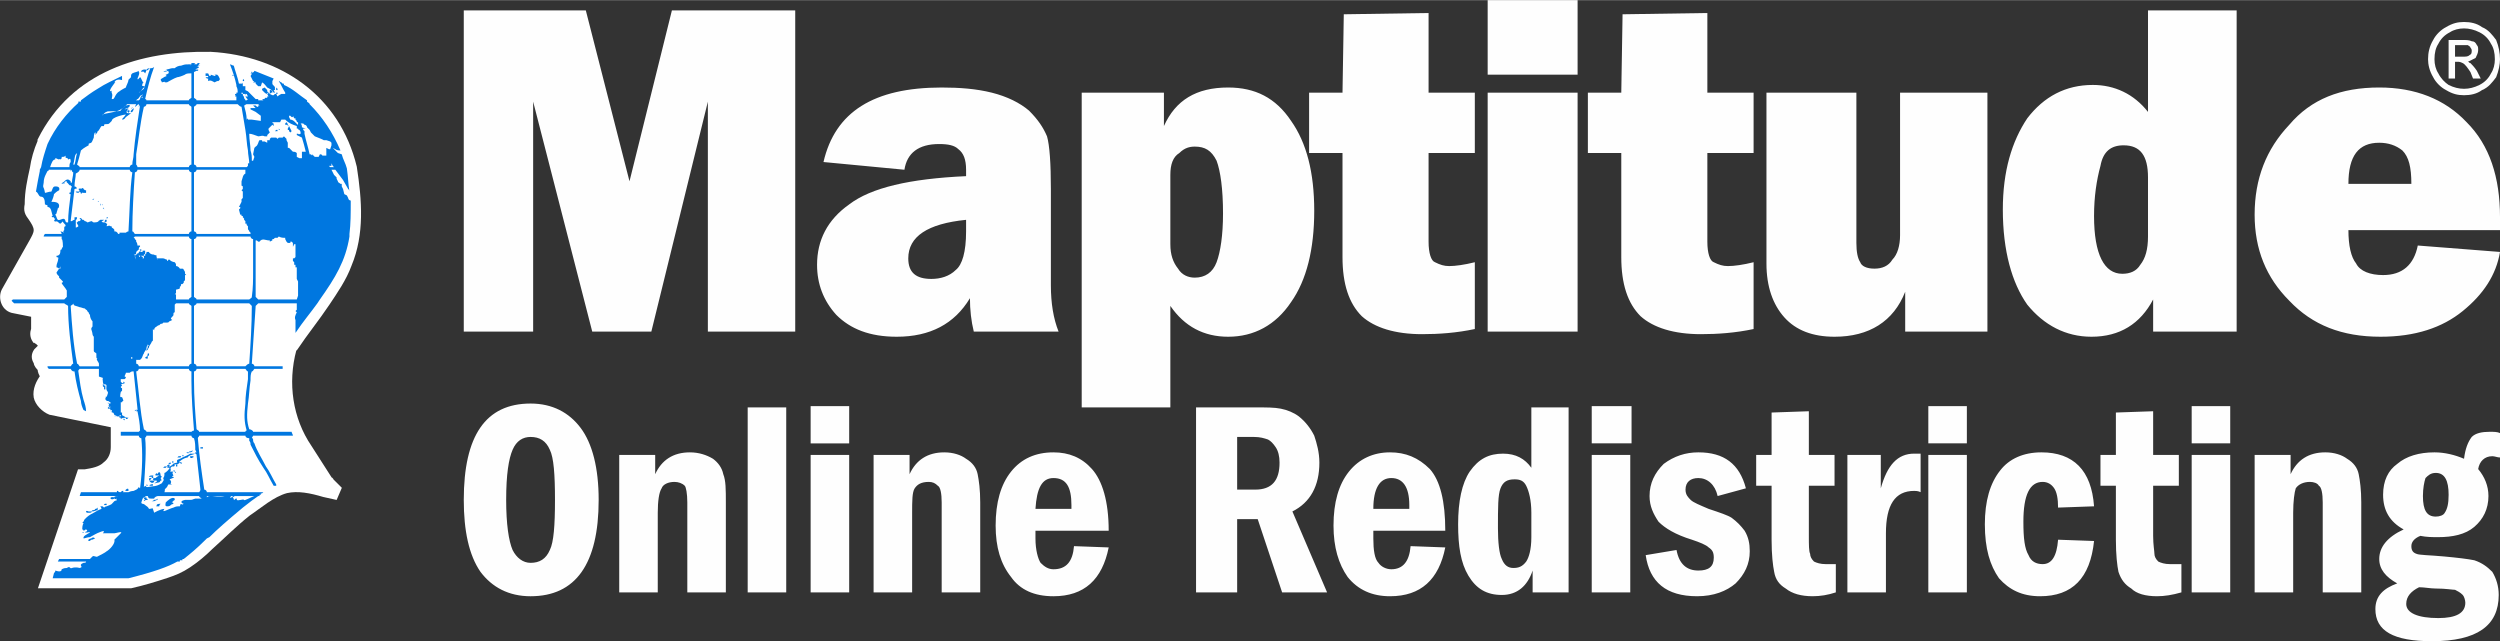 <?xml version="1.0" encoding="UTF-8"?>
<!DOCTYPE svg PUBLIC "-//W3C//DTD SVG 1.1//EN" "http://www.w3.org/Graphics/SVG/1.1/DTD/svg11.dtd">
<!-- Creator: CorelDRAW X7 -->
<svg xmlns="http://www.w3.org/2000/svg" xml:space="preserve" width="3.82in" height="0.98in" version="1.1" style="shape-rendering:geometricPrecision; text-rendering:geometricPrecision; image-rendering:optimizeQuality; fill-rule:evenodd; clip-rule:evenodd"
viewBox="0 0 1946 499"
 xmlns:xlink="http://www.w3.org/1999/xlink">
 <rect x="0" y="0" width="1946" height="499" fill="#333333" stroke="none"/>
 <defs>
  <style type="text/css">
   <![CDATA[
    .str0 {stroke:white;stroke-width:3.539}
    .fil3 {fill:#FEFEFE}
    .fil1 {fill:#0077E0}
    .fil0 {fill:white}
    .fil2 {fill:#FEFEFE;fill-rule:nonzero}
   ]]>
  </style>
 </defs>
 <g id="Layer_x0020_1">
  <path class="fil0 str0" d="M193 400c-10,8 -19,17 -29,26 -5,5 -11,10 -17,14 -6,4 -11,6 -17,8 -9,3 -19,6 -28,8l-1 0 -69 0 30 -89 4 0c6,-1 12,-2 16,-6 4,-3 6,-8 6,-13l0 -17 -49 -10c-5,-2 -10,-7 -11,-12 -1,-6 2,-12 5,-16 0,0 0,0 0,0 0,0 0,0 0,0 -1,-2 -2,-4 -2,-6 -1,-1 -3,-3 -3,-5 -2,-3 -2,-6 0,-9l4 -4 -3 -3c-1,0 -1,-1 -2,-1 -2,-3 -2,-6 -1,-9 0,-4 0,-7 0,-10l0 -1 -15 -3c-8,-1 -11,-10 -8,-16l22 -39 0 0c1,-2 3,-5 3,-8 0,-3 -2,-6 -4,-9 -3,-4 -4,-6 -3,-11 0,-10 2,-19 4,-28 1,-7 3,-14 6,-21l0 -1 0 0c26,-52 79,-68 133,-67l0 0 0 0c54,3 99,34 112,88l0 0 0 0c4,26 6,52 -4,76 -4,11 -11,21 -17,30 -8,12 -17,23 -25,35 0,0 -1,1 -1,1 -7,26 -3,54 12,76l16 25c1,0 1,1 1,1l6 6 -3 7 -9 -2c-10,-3 -20,-5 -29,-3 -11,3 -21,12 -30,18z"/>
  <g>
   <path class="fil1" d="M108 195c0,0 0,0 -1,0 0,0 0,0 0,0l1 0zm-1 0c0,0 0,0 0,0 0,0 0,0 0,0 0,0 0,0 0,1 0,0 1,0 1,0 0,-1 0,-1 0,-1 0,0 0,0 0,0 0,0 0,0 0,0 0,0 0,0 0,0l-1 0zm5 0c0,0 0,0 0,0 0,0 -1,0 -1,0 0,0 0,0 0,1 0,0 0,0 -1,0 0,0 0,0 0,0 0,0 0,0 0,0 -1,0 -1,-1 -1,-1 0,1 -1,1 -1,1 0,0 0,0 0,0 0,1 0,1 0,1 0,0 0,1 0,1 0,0 0,1 1,1 0,0 0,0 0,0l3 -4zm-3 4c1,0 1,0 1,0 0,0 1,0 1,0 0,0 0,0 0,0 0,0 0,0 0,0 0,0 1,0 1,0 0,0 0,-1 0,-1 0,0 0,0 0,0 0,0 1,0 1,-1 0,0 0,0 0,0 0,0 0,0 0,0 0,0 0,-1 0,-1 0,0 0,0 0,0 0,0 0,-1 0,-1 0,0 0,0 0,0 -1,0 -1,0 -1,0 0,0 0,0 0,0l-3 4zm-13 126c0,1 -1,1 -1,1 0,0 0,0 0,0 0,0 0,0 0,0 0,0 0,0 -1,0l2 -1zm-9 -5c0,0 0,0 0,0 0,0 0,0 0,1 0,0 0,0 0,0 0,-1 0,-1 0,-1 0,0 0,0 0,0 0,0 0,0 0,0l0 0zm-1 -1c0,0 0,0 0,0 0,0 0,0 0,0 0,0 0,0 0,1 0,0 0,0 0,0 0,0 0,0 0,0 0,0 0,0 0,0 1,0 1,0 1,0 0,0 0,0 0,0 0,0 0,0 0,0 0,0 -1,0 -1,-1 0,0 0,0 0,0l0 0zm-2 -6c1,0 1,0 1,0 0,0 0,0 0,0 0,0 0,0 0,0 0,1 0,1 0,1 0,0 0,0 -1,0 0,0 0,0 0,-1 0,0 0,0 1,0l-1 0zm0 0l1 0 -1 0zm1 0c0,1 0,1 0,1l0 -1zm-1 1c0,0 0,0 0,-1l0 1zm0 4l0 0 0 0 0 0 0 0 0 -1 0 0c0,0 0,0 0,0l0 0c0,0 0,0 0,0 0,0 0,0 0,0 0,0 0,0 0,0l0 -1c0,0 0,0 0,0l0 0 0 -3 1 0 -1 0 0 0 0 0 0 0 0 0 0 0 0 0 0 0 0 0 0 0 0 0 0 0 0 0 0 0 0 0 0 0 0 0 0 0 0 0c1,1 0,1 0,1 1,0 1,0 1,0 0,0 0,-1 0,-1 0,0 0,0 0,0 0,0 0,0 0,0l0 0 0 0 0 0 0 0 0 0 0 0 0 0 0 0 0 0 0 0 0 0 0 0 0 0 0 0 0 0 0 0 0 0 0 0 0 0 0 0 0 0 0 0 0 0 0 0 0 0 0 0 0 0 0 0 0 0 0 0 0 0 0 0 0 0 0 0 0 0 0 0 0 0 0 0 0 0 0 0 0 0 0 0 0 0 0 0 0 0 0 0 0 0 0 0 0 0 0 0 0 0 -1 0 0 0 0 0 0 0 0 0 0 0 0 0 0 0 0 0 0 0 0 0 0 0 0 0 0 0 0 0 0 3 0 0c1,-1 1,0 1,0 0,0 0,0 0,0 0,0 0,0 0,1 0,0 0,0 0,0 1,1 1,1 0,1 0,0 0,0 0,0 0,0 0,-1 0,-1 0,0 0,1 0,1 0,0 0,0 0,0 0,0 0,0 -1,0 0,0 0,0 0,-1l0 0 0 1c0,0 0,0 0,0l0 0 0 0c0,0 0,0 0,0l0 0 0 0 0 0 0 0 0 0 1 0c0,0 0,0 0,0 -1,0 -1,0 -1,0l0 0 0 0c0,0 0,0 0,0l0 0 0 0c0,0 0,0 0,0l0 0 0 0 0 0 0 0 0 0zm1 0c0,0 0,0 0,0l0 0zm-1 0l0 0 0 0 0 0zm10 7l0 0c0,0 0,0 0,0 0,0 0,0 0,0 0,0 0,0 0,0 0,0 0,0 0,0 0,0 0,0 0,0 0,0 0,0 1,0 0,0 -1,0 -1,0 1,1 1,1 1,1 0,0 0,-1 0,-1 0,0 0,0 1,0 0,0 0,0 0,0l-2 0zm4 1c0,0 0,0 0,0l0 0zm-22 69c0,1 0,1 0,2 -1,0 -3,1 -4,1 0,0 -1,1 -2,1 -1,0 0,0 -1,0 -1,0 -1,0 -1,0 -1,0 -1,-1 -1,-1 0,-1 2,0 2,0 0,0 1,0 1,0 0,0 2,0 2,0 0,-1 -1,-1 -1,-1 0,0 1,0 1,0 1,0 2,0 2,-1 0,0 1,0 1,0 1,0 -1,0 1,-1zm7 -2c0,0 -1,0 -1,0 0,0 -1,0 -1,0l0 0 0 0 0 0 0 0 0 0 0 0c0,0 0,-1 1,-1 0,0 1,0 1,0 0,1 0,1 0,1zm67 -42c-1,1 -2,1 -2,1l0 0c0,-1 0,-1 1,-1 1,-1 1,0 1,0 0,0 0,0 0,-1l0 1zm2 -1c0,0 -1,0 -1,0 0,0 0,0 1,0l0 0c0,-3 0,-6 -1,-9 -1,0 -2,-1 -2,-2l-35 0c0,1 -1,1 -1,2 1,9 0,23 -1,38 0,0 1,-1 1,-1 1,1 1,1 2,1 5,-1 6,0 11,-3 1,-2 2,-2 1,-4 1,-1 1,-2 1,-4 1,0 4,-3 4,-4 -1,0 -3,0 -1,-1 1,0 1,0 1,0 1,0 1,-1 2,-1 1,-1 0,-1 1,-1 -1,0 2,-1 3,-1 -1,-3 1,-2 4,-4 2,-1 5,-2 6,-3 2,0 3,0 4,0 -2,1 -5,1 -6,3 -1,0 -4,1 -6,3 -1,0 0,1 0,1 0,0 0,0 0,0 1,-1 1,0 1,0 1,0 1,0 0,1 0,0 0,0 -1,-1 -1,1 -3,2 -4,1 0,2 0,2 -2,2 -2,1 -1,2 -1,3 -1,1 -1,1 2,1 -1,1 -1,1 0,3 -4,2 5,0 -3,3 3,3 -1,3 2,4l-3 0 -1 2c-3,3 -1,1 -2,4 0,0 0,0 0,0l27 0c0,0 1,-1 1,-2 -1,-9 -2,-18 -3,-27 0,-1 -1,-1 -1,-1 0,0 0,0 0,-1l1 0 -1 -2zm-27 20c0,0 1,1 1,1 0,0 -1,1 -1,1 1,2 1,2 0,2 -1,2 -1,1 -4,2l-1 0 2 -1 0 -1 0 0c-1,0 -2,0 -2,0 0,0 0,1 0,1 -1,1 -2,1 -3,0 0,0 -1,-1 -1,-1l2 0 2 0 -1 -1c0,-1 1,-1 2,-1 -1,0 -1,0 0,0 1,-1 3,-2 3,-2 -1,0 -2,0 -3,0 0,0 0,0 0,-1 1,-1 1,-1 2,0l0 -1 0 0c2,-2 2,2 2,2zm-51 49c-2,1 -2,1 -3,1 -1,1 -1,1 -2,1 -1,-1 1,-2 2,-2 1,-1 2,-1 3,0zm20 -36c-1,0 -1,0 -1,0l3 0 0 0c0,0 0,0 0,0 1,0 1,0 1,0 1,0 0,0 0,0l0 0 3 0c2,-1 4,-1 4,-1 2,-1 3,-1 4,-3 1,1 1,1 1,1 2,-15 2,-29 1,-39 -1,0 -2,-1 -2,-2l-14 0 0 -3 14 0c0,0 1,-1 1,-1 0,-5 -1,-10 -2,-15 0,0 0,0 0,0 0,0 -1,0 -1,0 0,-1 1,-1 1,-1 0,0 0,0 0,-1 0,0 0,0 0,0 -1,-9 -2,-19 -3,-29 0,0 -1,0 -1,0 -1,0 -2,1 -2,1l-1 0c0,0 -2,0 -2,0 0,0 -1,0 -1,0 0,0 0,0 0,0 0,0 0,0 1,0 0,0 0,0 0,0 0,1 -1,2 -1,3 0,0 0,0 0,0 0,0 1,0 1,1 0,0 0,0 0,0 0,0 -1,1 -1,1 0,0 -1,0 -1,0 0,0 0,0 0,0 0,0 -1,0 -2,0 0,0 0,-1 0,0 0,1 0,2 0,2 0,0 1,1 1,1 0,0 1,0 1,0 0,0 0,0 0,0 0,0 0,-1 0,-1 0,0 0,0 0,0 0,0 0,0 0,0 0,0 0,0 0,0 1,0 1,1 1,1 0,1 -4,0 -2,2 0,0 -1,1 -1,1 0,1 1,1 1,1 0,1 0,1 0,2 0,0 -1,1 -1,1 0,0 0,-1 0,0 0,0 -1,4 0,4 0,0 0,0 0,0 1,0 1,0 1,0 0,0 1,2 1,3 0,0 0,0 0,0 0,0 -1,0 -1,1 0,0 -1,0 -1,0 0,2 0,5 0,6 0,0 0,0 0,0 0,1 0,1 0,2l0 0c0,0 0,0 0,0l0 0c0,0 0,1 0,1 0,0 0,0 0,-1 0,0 0,0 0,0 0,0 0,0 0,0 0,0 0,0 0,0 0,0 0,0 0,0 0,0 0,0 0,0 0,0 0,0 1,0 0,0 0,0 0,0 0,0 0,0 0,0 0,0 0,1 0,1 0,0 0,0 0,0 0,0 0,0 0,1 0,0 0,0 0,0 0,0 0,0 0,0 2,1 3,2 4,2 0,0 0,0 0,0 1,0 1,0 1,0 0,0 0,0 0,0 0,0 0,0 0,0 0,0 -1,1 -1,1 0,0 -1,0 -1,0 0,0 0,-1 0,-1 0,0 0,0 0,0 -1,0 -1,0 -1,0 0,0 -1,1 -1,0 0,0 0,0 0,0 -1,0 -1,0 -2,0 0,0 0,0 0,0 0,0 0,0 -1,0 0,0 0,-1 0,-1 0,0 0,0 0,0 0,0 0,-1 0,-1 0,0 0,1 1,1 0,0 0,0 0,0 0,0 0,1 0,1l0 -1c0,0 0,-1 0,-1 0,0 0,0 0,0 0,0 0,0 -1,0 0,0 0,0 0,-1 0,0 1,0 0,0 0,0 0,0 0,0l0 0 0 0c0,0 0,0 0,0 0,0 0,0 0,0 0,0 0,1 0,1 0,0 0,1 0,1 0,0 0,0 0,0 -1,0 -2,0 -2,0 0,0 0,0 0,-1 0,0 2,0 1,0l0 0 0 0 0 0 0 0 0 0 0 0 0 0 0 0 0 0 0 0 0 0 0 0 0 0 0 0 0 0 0 0 0 0 0 0 0 0 0 0 0 0 0 0 0 0 0 0 0 0 0 0 0 0 0 0 -1 0 0 0 0 0 0 0 0 0 0 0 0 0 0 0 0 0 0 0 0 0 0 0 0 0 0 0 0 0 0 0 0 0 0 0 0 0 0 0 0 0 0 0 0 0 0 0 0 0 0 0 0 0 0 0 0 0 0 0 0 0 0 0 0 0 0 0 0 0 0 0 0 0 0 0 0 0c0,0 0,0 0,0l0 0 0 0 0 0c0,0 0,0 0,0 0,1 -1,1 -1,1l0 0c0,0 0,-1 0,-1 0,0 0,0 0,0 0,0 0,0 0,0 0,0 0,0 0,0 0,0 0,0 0,0 -1,0 0,0 -1,0 0,-1 -1,-2 -1,-2 1,0 2,0 0,0 0,0 -1,0 -1,0 0,0 0,0 0,0 0,0 0,-1 0,-1 0,0 0,0 0,-1l0 0c0,0 -1,0 -1,0 0,0 0,0 0,0 0,-1 -1,-1 0,-3 0,0 0,0 0,0 0,0 0,1 0,1 0,0 -1,0 -1,-1 0,-3 -2,-2 0,-2 1,0 1,0 1,0l0 -1 0 0 0 0c-1,0 -1,-1 -2,-1l0 0c0,0 0,0 0,0 0,0 0,0 0,0 0,0 -1,0 -1,0 0,-1 -1,0 -1,-2 0,0 1,-1 0,-1 0,0 0,0 0,0 0,0 0,0 0,0 0,0 1,-1 1,0 0,0 1,-3 1,-3 0,0 0,0 0,0 0,-1 0,-1 0,-1 -3,-3 1,-6 -3,-6 -1,0 -1,-3 -1,-3 0,-1 0,-1 -1,-1 0,0 1,0 1,0 -1,0 0,0 0,0 0,0 0,-1 0,-1 0,0 -3,-1 -3,-1 0,0 0,-2 0,-2l0 -4 -15 0c-1,1 -1,1 -1,2 1,7 2,15 4,22 1,3 2,6 2,9 0,0 0,0 0,0l-2 -1c-1,-2 -2,-5 -2,-7 -2,-7 -4,-15 -5,-23 -1,0 -2,0 -3,-2l-17 0c-1,-1 -1,-1 -1,-2l18 0c1,-1 1,-2 2,-2 -2,-15 -4,-30 -4,-45 -1,-1 -2,-1 -3,-2l-39 0c-1,-1 -1,-1 -2,-2 0,0 1,-1 1,-1l40 0c1,-1 1,-1 2,-2 0,-2 0,-4 0,-5 -1,-2 -4,-5 -4,-6 0,0 1,0 1,-1 0,0 -2,-2 -2,-2 0,0 -1,-1 -1,-1 0,0 0,-1 0,-1 0,0 -1,-1 -1,-1 0,0 -1,-1 -1,-2 0,0 2,-3 2,-3 1,0 1,0 1,0 0,-1 0,-2 0,-2 0,0 0,0 0,0 0,1 -1,2 -1,2 0,0 -1,-1 -2,-1 0,0 0,-1 0,-1 0,0 0,0 0,0 0,-2 2,-5 1,-6 1,0 1,0 1,0 0,0 -1,-1 -2,-1 0,0 0,-1 0,-1 3,0 3,-3 3,-4 0,0 0,0 0,0 0,-1 1,-1 2,-1 0,0 0,0 0,0 0,0 0,0 -1,0 0,-1 1,-2 1,-2 0,0 0,-6 -1,-6 0,0 0,0 0,0 0,-1 0,-2 0,-2 0,0 0,0 0,0l-14 0c0,-1 1,-2 1,-2l13 0c0,-1 -1,-2 -1,-2 1,0 3,1 3,1 0,0 0,0 0,0 -1,-1 -1,-1 0,-2 0,0 0,-2 0,-2 0,0 0,-1 1,-1 0,0 0,0 0,-1 -4,-4 -1,-3 -4,-1 -1,0 -1,-1 -3,-2 0,1 -1,0 -2,0 1,-2 0,0 1,-2 -1,0 -1,0 -1,-1 0,0 0,0 -1,0 -1,0 -1,-1 0,-1 -1,-3 -1,-7 -4,-7 0,-2 0,-1 -2,-2 0,-4 -1,-6 -3,-6 -2,0 -2,-3 -4,-4 1,-6 2,-11 3,-16l0 -1 0 0 1 -2 0 0c1,-6 3,-12 5,-18 6,-13 15,-24 24,-32l0 0 0 0 0 0 0 0 0 -1 1 0 0 0 0 0 0 0 0 0 0 0 0 0 0 0 0 0 0 0 0 0 0 0 0 0 0 0 0 0 0 0 0 0 0 0 0 0 0 0 1 0 0 0 0 0 0 -1 0 0 0 0 0 0 0 0 0 0 0 0 0 0 0 0c4,-3 8,-6 13,-9l0 0 0 0 0 0 0 0c6,-4 13,-7 19,-10 0,1 0,2 0,3 1,1 -4,-2 -6,2 3,-2 -5,6 -3,7 0,0 1,-1 1,0 -1,1 1,1 0,2 1,0 0,3 0,4 2,0 1,0 2,-1 1,-2 2,-4 4,-5 1,-1 5,-3 5,-3 0,-1 2,-4 2,-6 0,0 1,-1 2,-2 0,-2 0,-2 1,-3 2,-1 4,-1 5,-2 0,1 0,1 0,1 1,0 0,3 -1,5 1,1 -1,2 2,-1 1,0 2,5 3,4 -1,2 0,-2 -1,1 0,0 0,0 0,0 -1,2 0,2 2,2 0,0 -2,2 -2,2 0,0 -2,3 -3,3 0,0 4,-3 4,-3l0 0c2,-6 3,-11 5,-16 1,0 2,0 3,-1 -3,8 -5,16 -7,25 1,0 1,1 1,1l33 0c0,-1 1,-1 2,-2l0 -19 0 0c-2,0 -4,0 -5,1 0,0 -1,0 0,0 -2,1 -5,2 -6,2 -3,1 -6,3 -8,4 -1,0 -1,0 -1,0 -2,0 1,-1 -3,0 0,-1 -2,-2 0,-3 2,-1 1,-1 4,-2 0,0 1,0 0,0 0,0 -1,0 -1,-1 2,0 1,0 2,0 1,0 0,0 0,0 0,0 -1,0 -2,0 0,0 1,0 2,-1 1,0 0,-1 0,-2 -2,1 -6,1 -2,0 2,0 1,-1 0,-1 2,0 4,-1 5,-1 1,0 0,0 2,0 1,-1 3,-2 5,-2 0,0 0,0 0,0 3,-1 3,-1 6,-1 0,0 1,0 2,0l0 -1c0,0 1,0 2,0l0 0c0,0 0,0 0,0l0 0c1,0 1,0 1,0l-1 1 0 0c1,0 1,-1 1,0 0,0 -1,0 -1,0l0 0c0,0 1,0 1,0 1,0 0,0 1,0 0,0 1,-1 1,-1 1,0 2,0 2,0 0,0 -1,0 -1,1 0,0 -1,1 -1,1 1,0 1,0 2,0 -1,0 -2,1 -3,1 1,0 3,0 1,1 1,0 2,0 1,0 -2,0 -1,0 -3,1 -1,0 -1,0 -1,0l0 0c1,0 2,0 2,0 1,0 2,0 1,1 -2,0 -2,0 -3,0l0 0c1,0 1,0 2,0l-2 1 0 20c1,1 2,1 2,2l32 0c0,0 0,0 0,0l-1 0 0 -1c0,-1 0,-1 0,-1l0 0 0 -1 1 0 -2 0c0,-1 1,-1 1,-1l-1 0 0 -1 2 0c0,0 0,0 0,0l-1 0 0 -1 1 0c0,0 0,0 0,0l0 0c0,-2 0,-3 -1,-5l0 1 0 0 0 -1 0 0 0 0 0 0c0,0 0,0 0,0l0 -1c-1,-5 -3,-11 -5,-16 1,0 2,1 3,1 1,4 3,9 4,14l3 0 0 2c0,0 1,0 2,0l0 3c0,0 0,0 0,0l2 1 2 2 0 0 2 2 1 1c0,0 0,0 0,0l1 1 2 0 0 1 4 0c0,0 0,0 -1,-1l2 0 0 0 0 0c0,-1 0,-1 2,-1l0 -1 1 0 -1 0c1,0 1,0 1,0l-1 -2c-1,0 -2,-1 -2,-1l-2 -2 0 -1 2 -1 0 0 0 0 1 1 1 1c0,0 0,0 0,0l0 1 0 2 1 0 1 0 2 1 1 0 1 -1c-1,0 -1,0 -1,0 0,0 0,0 0,0l1 0 1 0c0,0 0,0 0,0l1 2c1,-1 3,-2 3,-2l2 0 2 0 -1 0 0 -1 0 0c-2,-3 -3,-6 -5,-9 1,0 1,1 2,1l0 0 0 0 0 0 0 0 0 0 0 0 0 0 0 0 0 0 0 0 1 1 0 0 0 0 0 0 0 0 0 0 0 0 0 0 0 0 0 0 0 0 0 0 0 0 0 0 0 0 1 0 0 0 0 0 0 0 0 0 0 0 0 0 0 0 0 0 0 0 0 1 0 0 0 0 0 0c7,3 12,8 18,12l0 0 0 0 0 0 0 0 0 0 0 1 0 0 0 0 0 0 0 0 0 0 0 0 0 0 0 0 0 0 0 0 0 0 0 0 0 0 0 0 0 0c1,1 2,1 2,2l0 0c10,10 18,22 24,36 -1,0 -3,0 -4,-1l-2 -1 4 4 3 1c1,4 3,7 4,11l0 0 0 0 0 0 0 0 0 0 0 0 0 0 0 0 0 0 0 0 0 0 0 0 0 0 0 0 0 0 0 0 0 0 0 0c1,7 1,12 2,18l0 -1 -1 -1 -4 -7 0 0 -6 -8 -3 0c1,2 1,2 2,4l2 2 0 1 1 2c0,1 1,1 2,2l1 0 0 2 1 2 1 4 2 1 1 2c0,1 1,2 2,2 0,10 0,18 -1,26l0 0 0 1 0 0 0 0 0 0 0 1 0 0c-3,19 -11,32 -23,49l0 0 -2 3 0 0c-5,7 -11,14 -17,23l0 0 0 -2 0 -1c0,-1 0,-2 0,-3l0 0 0 -3 0 0 0 -1c-1,-2 0,-4 1,-6l-1 -1 1 -1 0 -4 0 -1 -30 0c-1,1 -1,1 -2,2 -1,15 -2,30 -3,45 1,0 2,1 2,2l22 0c0,1 0,1 0,2l-22 0c-1,1 -1,2 -2,2 -1,2 -1,4 -1,7 -1,6 -1,12 -2,18 -1,9 -1,14 1,20 1,0 3,1 3,2l30 0c0,1 1,2 1,3l-31 0c0,0 0,1 -1,1l1 2c0,1 0,2 1,3 2,6 6,12 9,18 3,4 5,9 8,14 0,0 0,0 0,1 0,0 -1,0 -1,0 -1,0 -1,0 -1,0 -3,-5 -5,-10 -8,-14 -4,-6 -7,-12 -10,-18 0,-1 0,-2 -1,-3l0 -2c-2,0 -3,-1 -3,-2l-36 0c0,1 -1,1 -1,2 1,13 3,27 5,40 1,0 2,1 2,2l44 0c-1,1 -1,1 -2,1l0 0 0 0 0 0 0 0 0 0 0 1 0 0 0 0 0 0 0 0 0 0 0 0 0 0 0 0 0 0 0 0 0 0 0 0 0 0 -1 0 0 0 0 0 0 0 0 0 0 0 0 0 0 0 0 0 0 0 0 0 0 0 0 0 0 0 0 0 0 0 0 0 0 0 0 1 0 0 0 0 0 0 0 0 -1 0 0 0c-3,2 -7,5 -12,9 -12,10 -20,17 -26,23l0 0 -2 1 -1 1c-7,7 -12,11 -17,15l0 0 0 0 -1 0 0 0 0 0 0 0 0 0 0 0 0 0 0 0 0 0 0 0 0 0 0 1 0 0 0 0 -1 0 0 0 0 0 0 0 0 0 0 0 0 0 0 0 0 0 0 0 0 0 0 0 -1 0 0 0 0 0 0 0 0 0 0 0 0 0 0 0 0 1 0 0 0 0 0 0 -1 0 0 0 0 0 0 0 0 0 0 0 0 0 0 0 0 0 0 0 -1 0 0 0c-7,4 -18,8 -38,13l0 0 -3 0 -56 0 1 -4c1,-1 1,-1 1,-2 3,1 5,1 5,-1 2,-1 3,-1 4,-1 3,-2 2,1 4,0 3,-1 6,0 6,0 4,-1 -2,-2 3,-4 1,0 2,0 2,-1l-22 0 1 -2 24 0c1,-1 1,-1 2,-2 1,-1 3,1 4,0 2,-1 6,-3 7,-4 2,-1 7,-6 6,-9 0,0 5,-5 5,-5 2,-2 -4,0 -5,0 -2,0 -5,0 -9,0 0,0 3,-3 -2,-1 -3,1 -6,3 -8,4 -2,0 -4,1 -5,1 0,-1 0,-1 0,-1 1,-2 5,-3 5,-4 -1,0 -3,1 -4,0 1,0 3,-1 1,-2 -1,0 -1,1 -2,1 0,0 0,-1 -1,-1 0,-1 0,-3 1,-5 0,0 0,0 -1,0 2,-2 1,-2 2,-3 2,-2 3,-3 7,-5 2,-1 3,-2 6,-3 0,-1 -1,-2 -1,-2 0,0 1,0 1,0 1,0 1,0 2,1 1,-1 2,-1 2,-1 0,0 0,0 0,0 5,-2 3,-1 6,-4 4,-2 0,2 2,-2 -2,1 -1,0 -2,0 -3,2 -5,-2 0,-1 0,-1 2,-1 3,-1 0,0 0,0 -1,0l-2 0c0,0 -1,0 -1,0 0,0 -1,0 -1,0l0 0 -25 0 1 -3 24 0 0 0 0 0 3 0c0,0 0,0 0,0l1 0c0,-1 0,-1 0,-1 2,0 0,1 3,1zm-29 31c0,1 0,1 -1,0 0,0 0,0 1,0 0,-1 0,0 0,0 0,0 0,0 0,0zm50 -36c0,0 -1,0 -1,0 0,0 0,-1 0,-1 0,0 1,0 1,1 0,0 0,0 0,0zm4 0c-1,0 -1,0 -2,0 -1,0 -1,-1 1,-1 0,-1 1,0 1,0 0,1 0,1 0,1zm-24 5c0,0 -1,0 -1,0 0,0 0,0 1,-1 0,0 1,0 1,0 0,1 0,1 -1,1zm5 -1c-2,0 -2,0 -2,0 -1,0 0,-1 0,-1 1,-1 2,-1 2,0 0,1 0,1 0,1zm19 -11c-1,0 -3,0 -3,0 0,0 0,-1 2,-1 0,0 1,0 1,0 1,0 0,1 0,1zm-1 1c-1,2 -2,2 -2,1 0,-1 0,-1 2,-1 0,-1 1,-1 1,-1 1,1 0,1 -1,1zm11 -8c-1,0 -2,0 -2,0 0,0 0,0 1,-1 1,0 2,0 2,0 0,0 -1,1 -1,1zm2 -1c0,0 -1,0 -1,0 0,-1 0,-1 1,-1 0,-1 1,-1 1,0 0,0 0,1 -1,1zm1 -2c0,0 -1,0 -1,0 0,0 0,0 1,-1 0,0 1,0 1,0 0,1 0,1 -1,1zm3 -1c-1,0 -1,0 -1,0 0,-1 0,-1 0,-1 0,0 1,0 1,0 0,0 0,1 0,1zm5 -4c-1,0 -2,0 -2,0 0,0 0,0 1,-1 1,0 2,0 2,0 0,0 0,1 -1,1zm3 -1c0,0 -1,0 -1,0 0,0 0,-1 0,-1 0,0 1,0 1,1 0,0 0,0 0,0zm4 -3c0,1 -1,1 -2,0 0,0 0,0 2,0 0,-1 1,-1 1,0 0,0 0,0 -1,0zm-10 16c0,0 -1,0 -1,-1 -1,0 -1,-1 -1,-1 1,0 1,0 1,1 1,0 1,1 1,1zm1 -5c0,0 -1,0 -1,0 0,-1 0,-1 0,-1 1,-1 1,-1 1,0 0,0 0,0 0,1zm12 -7c-1,1 -2,0 -2,0 0,0 0,-1 0,-1 1,0 2,0 2,0 1,0 1,1 0,1zm8 -7c-1,0 -2,0 -2,0 0,0 0,-1 0,-1 1,0 2,0 2,0 0,1 0,1 0,1zm-38 41c-1,0 -2,0 -2,0 0,0 1,0 2,-1 2,0 3,-1 3,-1 0,1 -1,1 -3,2zm-5 -1c0,-1 -1,-1 -1,-1 0,0 0,0 0,-1 -3,0 -2,1 -1,2 -1,0 -1,0 -1,1 1,-1 2,-1 3,-1zm10 3c-1,1 -1,1 -1,2 -1,0 -1,0 -2,0 -1,0 0,0 0,-1 0,-1 3,-1 3,-1zm11 -4c0,0 0,0 0,1 0,0 0,0 0,0 0,0 -1,1 -2,1 0,0 0,0 1,0 -3,2 0,0 0,2 -2,1 -1,0 -2,1 -1,1 -2,1 -3,1 -2,0 -1,-2 -1,-3 1,-1 5,-5 7,-3zm-27 -195c0,0 0,0 0,0 0,0 0,0 0,0 0,0 0,0 0,0 0,0 0,0 0,0 0,0 0,0 0,0 0,0 0,0 0,0zm89 193c-3,1 -8,4 -8,3 -1,-1 -4,1 -6,0 1,0 0,-1 0,-1 0,-1 -1,1 -2,1 0,-1 0,-1 -1,-2 1,0 1,-1 2,-1l15 0zm-16 0c-1,0 -2,2 -3,1l1 -1 2 0zm-7 0c-4,1 -9,0 -10,0 -2,0 -3,0 -4,1 0,-1 0,-1 0,-1l14 0zm-18 2c-1,0 -2,0 -2,0 -1,0 -2,0 -3,0 -4,1 0,1 -8,1 -5,1 -2,3 -1,3 -2,2 -2,-2 -3,2 -2,0 -3,0 -5,1 -4,1 -10,5 -7,1 -3,0 -8,3 -8,3 0,0 -1,-3 -1,-3 0,-1 -1,0 -3,0 -1,-2 -2,-2 -3,-3 -1,-1 -2,-1 -3,-1l0 0 1 0c0,0 -1,0 -1,-1l1 -3c0,0 1,-1 1,-1 1,0 1,-1 2,-1l1 0c1,2 0,2 5,2 0,-1 2,-2 3,-2l32 0c0,1 1,1 2,2zm-8 -338l-2 0c1,0 1,0 2,0l0 0zm0 0c-2,1 -1,1 0,0l0 0zm-40 143c0,0 0,0 0,0 0,1 0,1 0,1 0,0 0,0 0,0 0,0 0,-1 0,0 0,0 0,-1 0,-1 0,0 0,0 0,0zm-6 86c0,0 0,0 -1,0l0 -1c0,0 1,0 1,0l0 1zm3 0c0,1 0,1 0,1 0,0 2,0 2,0 0,0 1,0 1,0 0,0 1,-1 1,-1 0,0 0,0 0,0 1,-1 1,-3 2,-4 0,-1 2,-3 2,-4 0,0 0,0 0,0 0,-2 1,-2 1,-3 0,0 1,1 1,1 0,0 -1,0 -1,0 0,2 0,2 -1,3 0,0 0,0 0,0 0,0 0,1 0,1 0,0 1,-1 1,-1 0,-1 1,-1 1,-2 0,-1 2,-3 2,-4 0,0 1,-1 1,-1 0,0 0,-2 0,-2 0,-1 0,-2 0,-3 0,0 0,-1 0,-2 0,0 0,0 0,0 0,-1 0,-2 0,-2 0,0 1,1 1,1 0,-1 0,-2 2,-3 0,0 1,-1 2,-1 0,0 1,-1 1,-1 0,0 2,0 2,-1 0,0 0,0 1,0 0,0 0,0 0,0 1,0 0,0 1,0l1 0c2,0 1,-1 2,-1 0,0 2,-1 2,-1 0,0 -1,-1 -1,-1 0,-1 2,-2 2,-3 0,0 0,0 0,-1 0,-1 1,-1 1,-1 0,-1 0,-2 0,-3 0,0 0,-1 0,-1 0,0 0,-2 0,-2l1 -1 10 0c0,1 1,1 2,2l0 45c-1,0 -2,1 -2,2l-39 0c0,-1 -1,-2 -2,-2l0 -4zm31 -46c0,-1 0,-2 0,-3 0,0 0,-1 0,-1 -1,0 -1,0 -1,0 0,0 1,-1 1,-1 0,0 0,-3 0,-3 0,0 1,1 1,0 0,0 2,0 2,-1 0,0 0,-1 0,-1 1,0 1,-2 1,-2 0,0 1,0 1,0 0,0 1,-1 1,-1 0,0 0,-1 0,-1 0,0 1,-1 1,-1 0,-1 0,-2 0,-2 0,0 0,-1 0,-2 0,0 1,0 1,0 0,0 0,0 0,0 0,0 -1,-1 -1,-1 0,-1 0,-1 0,-1 0,-1 -1,-2 -1,-2 0,-1 -1,-1 -1,-1 -1,0 -1,0 -2,0 0,0 -1,-2 -3,-2 0,0 0,-1 0,-1 0,-1 -1,-2 -1,-2 -1,0 -3,-1 -3,-1 0,0 -1,-1 -1,-1 0,0 -1,0 -1,0 0,0 0,1 -1,1 0,0 0,-1 0,-1 -1,0 -2,-1 -3,-1 -1,0 -2,0 -2,0 0,0 0,0 0,0 -1,0 -2,0 -2,0 0,0 0,0 0,0 0,0 0,0 0,0 0,1 -1,2 0,0 -1,0 -1,0 -1,0 0,0 0,0 0,0 0,-1 0,-1 0,-1 0,0 0,0 0,0 0,0 0,-1 -1,-1 1,0 1,0 1,0 0,-1 -2,0 -2,-1 0,0 -1,0 -1,0 -1,0 -3,-1 -3,-2 0,0 -1,0 -1,0 0,0 0,0 0,0 0,0 0,0 -1,0 0,0 0,1 0,1 0,0 -1,1 -1,1 0,0 0,0 0,0 0,0 0,1 0,1 0,0 -1,0 -1,0 0,0 0,0 0,1 0,0 0,1 0,1 0,0 0,0 -1,0 0,0 0,0 0,0 0,-1 1,-2 1,-2 0,0 -1,1 -1,1 0,0 -1,-1 -2,-1l0 0 0 0 0 1c-1,0 -1,-2 -1,-2 0,-1 0,-1 0,-1 0,0 0,0 -1,0 1,0 0,0 0,0 0,1 -1,1 -1,1 0,0 -1,1 -1,1 0,0 1,3 1,3 0,0 0,0 0,0 0,0 -1,-2 -1,-2 0,0 0,-1 0,-1 0,-1 -1,-1 -1,-1 0,0 0,0 0,0 1,0 2,0 2,-1 0,0 0,0 0,0 0,0 0,-1 0,-1 0,0 0,0 0,0 0,0 1,-1 1,-1l0 0c0,0 0,0 0,0 0,0 0,0 0,0 0,0 0,0 0,1 0,0 1,0 1,0 0,-1 0,-1 0,-1 0,0 0,0 0,0 0,0 0,0 0,0 0,0 0,0 0,0l0 0c0,0 0,0 -1,0 0,0 0,0 0,0l1 -1c0,0 0,-2 1,-2 0,0 0,0 0,0 0,0 0,0 0,-1 0,0 -2,0 -2,0 0,0 0,-2 -1,-3 0,0 0,0 0,0 0,0 0,-1 0,-1 0,0 -1,-1 -1,-1 0,0 0,-1 -1,-1 0,0 1,-1 1,-1l42 0c0,1 1,2 2,2l0 45c-1,1 -2,1 -2,2l-10 0zm-39 -52c0,0 0,0 -1,0 -1,0 -4,0 -4,0l0 1 -1 0c-1,-2 -2,-2 -3,-2 0,0 0,-1 0,-1 0,-1 -2,-2 -2,-2 0,-1 0,-1 -1,-1 -1,-1 -2,0 -3,0 0,-1 1,-2 0,-2 0,0 0,0 0,0 -1,-1 -1,-1 -2,-1 0,0 0,0 0,0 -1,0 -1,0 -1,0 0,0 -1,-1 -1,-1 0,0 0,0 0,0 0,0 1,0 2,-1 -1,0 -1,0 -3,0 0,0 -1,1 -2,1 0,0 0,0 0,0 0,0 1,0 1,0 -1,1 -3,1 -4,1 -1,0 -1,-1 -2,-1 1,0 1,0 1,0 -2,0 -3,1 -4,1 -1,-1 -2,-1 -2,-1 0,0 -1,-1 -1,-1 0,0 0,0 0,0 0,0 0,0 -1,0 0,0 0,0 0,0 0,-1 -2,-2 -2,-1 0,0 1,1 1,1 0,0 0,0 0,0 0,0 -1,1 -1,1 0,0 -1,0 -1,0 0,0 -1,1 -1,1 -1,0 1,2 1,3 0,0 -1,1 -2,1 0,-1 0,-2 0,-3 0,0 0,-1 0,-1 0,0 0,-1 0,-1 0,0 0,-1 0,-1 1,0 1,-2 1,-2 -1,0 -1,0 -1,0 0,0 -1,0 -1,0 0,0 0,2 0,2 -1,0 -2,1 -2,1 0,0 0,0 -1,0 1,-8 2,-17 3,-25 0,0 0,0 0,0 1,0 2,-1 2,0 0,-1 -1,-2 -2,-2 0,-4 1,-7 1,-10 2,-1 3,-2 3,-3l39 0c0,1 1,2 2,2 -2,15 -2,30 -3,46 0,0 -1,0 -2,1zm-45 -8c0,0 -1,0 -1,0l0 0c0,0 -1,0 -1,-1 -1,-4 -4,0 -6,-1 -1,-1 -1,-3 -2,-4 1,-1 1,-1 1,-1 0,-1 1,-3 1,-4 1,0 1,-2 1,-2 0,-3 -4,-3 -6,-3 1,-2 2,-5 2,-6 1,-1 2,-2 4,-3 1,-3 -2,-3 -3,-3 -2,0 -2,2 -3,4 -2,0 -4,1 -5,1 -1,-6 -2,-3 -1,-8 0,-4 2,-7 3,-9 1,0 1,-1 1,-1l17 0c0,1 0,1 0,2 0,-1 0,-1 1,-2 0,1 0,2 1,2 0,3 -1,5 -1,8 0,0 -1,0 -1,0 0,0 0,-1 0,-1 -2,-2 -3,-2 -6,1 -1,0 -1,1 -1,1 1,0 1,-1 2,0 0,-2 1,-2 2,-2 0,1 0,1 0,1 1,0 2,3 3,2 0,0 0,1 1,1 -1,2 -1,3 -1,5l0 0c0,-1 -1,0 -1,0 0,1 0,1 1,1 -1,8 -2,15 -2,22zm2 56l0 2c0,0 1,1 1,1l0 0c0,0 -1,-1 -1,-1l0 -2zm2 7c0,1 1,2 2,2 0,0 3,1 3,1 1,0 3,1 4,1 0,0 1,1 1,1 1,0 1,2 2,2 0,0 0,0 0,0 0,1 1,2 1,2 0,2 1,4 2,5 0,0 0,1 0,1 0,1 0,2 0,3 0,0 -1,1 -1,2 0,0 1,3 1,4 0,1 1,2 1,2 0,3 0,5 0,7 0,1 0,2 0,2 0,0 0,0 0,0 0,0 0,0 0,0 0,0 0,1 0,1 0,0 0,0 0,0 0,0 0,1 0,1 0,1 1,1 2,2 0,0 0,0 0,0 0,1 0,1 0,1 0,2 0,2 0,2 0,1 1,1 1,1 0,0 0,0 0,0 0,0 0,0 0,0 -2,0 1,3 1,4 0,0 0,0 0,0l0 2 -15 0c-1,-1 -1,-2 -2,-2 -3,-15 -4,-30 -5,-45 1,-1 2,-1 2,-2l0 0zm51 -42c0,0 0,0 0,0 0,0 0,0 0,0 0,0 0,0 0,0 0,1 0,0 1,0 0,0 0,0 0,0 0,0 0,0 0,0 0,0 0,0 -1,0zm0 1c0,0 0,0 0,0 0,0 0,0 0,0 0,0 0,0 0,0 0,0 0,0 0,0 0,0 1,0 0,0zm2 0c0,0 0,0 1,0 0,0 0,0 0,0 0,0 0,0 0,0 0,0 0,0 0,0 0,0 0,0 0,0 -1,0 -1,0 -1,0 0,0 0,0 0,0zm-1 -1c0,0 0,0 0,0 0,0 0,0 0,0 0,0 0,1 0,1 0,0 0,0 0,0 0,0 0,0 0,0 0,0 0,0 1,0 0,0 0,0 0,0 0,0 0,0 0,-1 0,0 0,0 0,0 -1,0 -1,0 -1,0zm-28 -31c0,0 0,-1 -1,-1 1,-1 1,0 1,1 0,0 0,1 0,0zm-2 -4c1,0 1,0 1,0 0,1 0,0 0,1 0,-1 -1,-1 -1,-1zm-1 -1c0,1 1,1 0,2 0,0 0,-1 0,-2zm-2 -1c1,-1 1,0 1,0 0,0 -1,0 -1,0 0,0 0,0 0,0zm-4 -2c0,0 2,-1 1,0 0,0 -1,1 -1,0zm10 10c0,0 0,0 0,0 0,0 -1,0 -1,0 0,0 0,0 0,0 0,0 0,0 1,0zm-1 3c0,0 0,0 0,0 0,0 -1,0 -1,0 1,0 0,0 1,0 0,0 0,0 0,0zm3 1c0,1 -1,1 -1,1 0,0 0,-1 0,-1 0,0 1,0 1,0zm-2 2c0,0 0,0 1,0 0,0 0,1 0,1 0,1 -1,1 -2,0 0,0 1,0 1,0 0,0 -1,-1 0,-1zm26 19c0,0 -1,0 -1,0 0,0 0,0 0,0 0,0 0,0 0,0 1,0 1,0 1,0 0,0 0,0 0,0 0,0 0,0 0,0 0,0 0,0 0,0 0,0 0,0 0,0zm-8 135c0,0 0,0 1,0 0,0 0,0 0,0 0,0 0,0 1,0 0,0 0,0 0,0 0,0 0,0 0,0 0,0 -1,0 -1,0 0,0 0,0 0,0 0,0 0,0 0,0 0,0 0,0 -1,0 0,0 0,0 0,0zm-5 -2c0,0 0,0 0,0l0 0 0 0zm1 2c0,1 -1,1 -1,1 0,0 0,0 0,0 0,0 0,0 0,0 0,0 0,0 -1,0l0 0 0 -1 0 0c0,0 0,0 0,0 0,0 0,0 0,0 0,0 0,0 0,0 0,0 0,0 0,0 0,0 0,0 0,0 0,0 0,0 1,0 0,0 -1,0 -1,0 1,1 1,1 1,1 0,0 0,-1 0,-1 0,0 0,0 1,0 0,0 0,0 0,0l0 0zm2 1c0,0 0,0 0,0 0,0 0,0 0,0 0,0 0,0 0,0 0,0 0,0 0,0zm-2 0c0,0 0,0 0,0l0 0 0 0c0,0 0,0 1,0 0,0 0,0 0,0 0,0 0,0 0,0 1,0 1,0 0,0 1,0 0,0 0,0 0,1 0,1 0,1 0,0 0,0 0,0 -1,0 -1,-1 -1,-1 0,0 0,0 0,0zm-7 -2c0,0 0,0 0,0 0,0 0,0 0,0l0 0 0 1c0,-1 0,-1 1,-1 0,0 -1,0 -1,0zm-2 -3c0,0 0,0 0,0 0,0 0,0 0,1 0,0 -1,0 0,0 0,0 0,0 0,0 0,-1 0,-1 0,-1 0,0 0,0 0,0zm1 0l0 0 0 0 0 0c0,0 0,0 0,1l0 0 0 0 0 0c0,0 0,0 0,0l0 0 0 0 0 0c0,0 0,-1 0,-1 0,0 0,0 0,0zm-1 -1c0,0 0,0 0,0 0,0 0,0 0,1 0,0 0,0 0,0 0,-1 0,-1 0,-1 0,0 0,0 0,0 0,0 0,0 0,0l0 0zm-6 -20c0,0 0,0 0,0 0,0 0,0 0,0 0,0 0,-1 -1,-1 0,0 0,1 0,1 0,0 0,0 0,0 1,0 0,1 0,1 1,0 1,0 1,0 0,0 0,1 0,1 0,0 0,0 0,0 0,1 0,1 0,1 0,0 0,0 0,0 0,0 0,0 1,0 0,0 0,0 0,0 0,0 0,0 0,0 0,-1 0,-1 0,-1 0,0 0,0 0,-1 0,0 0,0 0,0 0,0 0,0 0,-1 0,0 0,0 0,0 0,0 0,0 0,0 0,0 -1,0 -1,0 0,0 0,0 0,0zm5 19c0,0 0,0 0,0l0 0 0 0c0,0 0,0 0,0l0 0 0 0 0 0c0,0 0,0 0,1 0,0 0,0 0,0 0,0 0,0 0,0 0,0 0,0 0,0 1,0 1,0 1,0 0,0 0,0 0,0l0 0 0 0 0 0 0 0 0 0 0 0 0 0 0 0 0 0 0 0 0 0 0 0c-1,0 -1,0 -1,-1zm0 0l0 0 0 0 0 0zm0 0l0 0 0 0 0 0zm0 0l0 0 0 0 0 0zm0 0l0 0 0 0 0 0zm0 0l0 0 0 0 0 0zm0 0l0 0 0 0 0 0zm0 0l0 0 0 0 0 0zm0 0l0 0 0 0 0 0zm0 0l0 0 0 0zm0 0l0 0 0 0zm0 0l0 0 0 0zm0 0l0 0 0 0 0 0zm0 0l0 0 0 0zm0 0l0 0 0 0zm0 0l0 0 0 0zm0 0l0 0 0 0 0 0zm0 0l0 0 0 0zm0 0l0 0 0 0zm0 0l0 0 0 0zm0 0l0 0 0 0zm0 0l0 0 0 0zm0 0l0 0 0 0 0 0 0 0 0 0 0 0 0 0 0 0zm0 1l0 0 0 0zm0 0l0 0 0 0zm0 0l0 0 0 0zm-1 -1c0,0 0,0 0,0 0,0 -1,0 0,0l0 0c0,1 0,1 0,1 0,0 0,-1 0,-1 0,0 0,0 0,0l0 0 0 0 0 0zm-1 -3c0,0 0,0 1,0 0,0 0,1 -1,1 0,0 0,0 0,0l0 -1zm30 -37c-1,0 -1,-1 -1,-1 1,0 1,-1 2,-1 0,0 0,0 0,0 0,0 -1,-1 0,-1 0,0 0,0 0,-1 0,0 1,0 1,0 0,0 0,1 0,1 0,1 -1,1 -1,1 0,1 0,1 0,2 0,0 -1,0 -1,0 0,0 0,0 0,0zm-9 41c0,0 0,0 0,0 0,0 0,0 -1,0 0,0 0,0 0,0 1,0 1,0 1,0 0,-1 0,0 0,-1 0,0 0,0 0,0 0,0 0,0 0,0 0,0 0,0 0,0 0,0 0,0 0,0 0,0 0,0 0,0 0,0 1,0 1,0 0,-1 1,0 0,0 0,0 0,0 0,0 0,0 0,0 0,0 0,0 0,0 0,0 0,0 -1,1 -1,1 0,0 0,0 0,0 0,0 0,0 0,0zm12 -267c-1,0 -1,1 -3,2 0,0 0,-1 0,-1 1,-1 2,-1 3,-1zm-14 30c0,1 0,1 -1,2 0,0 1,-2 1,-2zm8 -8c0,0 -1,1 -1,1 0,0 0,0 1,0l0 -1zm-2 7l-1 1c0,-1 0,-1 1,-1 -1,0 -1,-1 -1,-1 -1,0 -2,2 -3,2 0,0 1,-2 1,-2l-2 0c0,0 -1,0 -1,0 0,0 -1,0 -1,0l-3 0c-2,2 -5,4 -5,5 -1,1 -11,0 -11,1 -1,0 -3,2 -3,3l0 -1c2,-1 12,-2 14,-4 2,-1 4,-3 4,-3 1,0 3,-1 3,0 0,2 -3,2 -4,3 1,0 3,-1 3,-1 -2,3 -2,4 0,4 1,0 2,0 2,0 0,0 0,0 0,0 0,0 -4,3 -4,3 -1,1 -1,2 -3,2 0,-1 1,-1 3,-4 -1,0 -11,2 -11,5 1,-1 -1,1 -2,2 -1,1 -3,0 -4,1 0,0 0,1 0,1 0,0 -1,0 -2,0 -1,1 -2,4 -3,4 0,1 -1,2 -2,3 0,0 1,-2 0,-2 -1,1 -1,4 -1,4 -1,2 -1,3 -2,4 -2,1 -2,0 -2,2 0,0 -4,2 -6,4 -1,4 -2,8 -3,11 1,1 2,1 2,2l39 0c0,-1 1,-2 2,-2 0,-3 1,-5 1,-8 1,-12 3,-25 5,-38 0,0 0,0 0,0zm-1 -4c0,0 1,-1 1,-1 0,-1 1,-3 2,-3l0 0 0 -1c0,1 -1,1 -1,1 -1,0 -2,3 -3,3 -1,1 -1,1 -2,1l3 0zm-45 69c1,-1 2,-1 2,0 1,1 1,1 2,1 0,1 0,1 0,2 -1,0 -2,0 -3,0 1,-2 0,0 -1,1 0,0 0,-3 -2,-1 0,0 -2,0 -2,-1 1,0 2,0 3,0 0,-1 -1,-2 -1,-2 2,-1 2,0 2,0zm37 -59c0,-1 -2,-1 0,-3 0,1 0,1 0,1 0,0 1,0 1,0 0,1 -1,1 -1,2zm2 -2c1,-1 2,-2 2,-2 0,2 0,1 -1,3 0,0 -2,1 -1,-1zm-42 33c-1,1 -1,1 -1,1 -1,1 -1,5 -2,8 0,0 1,0 1,0 1,-3 1,-6 2,-9zm-6 11c0,-1 0,-3 1,-4 0,-4 -1,-2 -2,-2 -1,-3 -2,1 -2,-3 -1,1 -1,1 -3,1 0,0 0,0 0,1 -1,2 -1,0 -2,1 -1,0 -2,-1 -3,-1 0,-1 0,-1 0,1 -2,0 -3,3 -4,6l15 0zm174 61l0 -1 1 0 -1 2 0 -1zm-15 -130l-1 2 0 1 0 1c0,1 2,2 2,3l0 1 0 1 -1 0 1 2 -1 0c-1,-2 -3,-3 -5,-4 -1,-1 -2,-3 -4,-4 0,0 0,0 0,0l-1 3 -1 0 -1 0 -2 -2 0 -1c0,0 0,0 0,0l-2 0 1 -1 -1 0 -1 -2c0,0 0,0 0,0l-1 -2c0,0 1,-1 1,-2l0 0c0,0 1,-1 0,-1 -1,-1 1,0 0,0l-1 1 1 0 0 0 0 0 0 0c1,-1 2,-1 2,-2 5,2 10,4 15,6zm47 69l-1 -1 -1 -2 0 -1 0 1 0 1c0,1 0,1 0,1l-1 0 -1 0 1 1 3 0zm-29 103l0 0 1 -3 0 -3 0 -1 0 0 0 -2 0 -2c0,0 0,0 0,0l0 -1c0,0 0,-1 0,-2l-1 -2c0,0 0,0 0,0l0 -5 0 -1 0 -1 0 0 0 -1 0 -1c-1,0 -1,0 -1,0l0 -2 -1 0 0 -2 -1 -1 0 -2c0,0 0,0 0,0l1 0 0 0 1 -1 0 -3c0,0 0,0 0,0l0 -1 0 -4 0 0c0,-1 0,-2 0,-2l-2 0 0 -2 0 1 -1 -1 -1 0c0,1 0,1 0,1l-2 0 -1 -1 -1 -2 0 -1c-2,0 -3,0 -5,-1l-1 1 0 0 -1 0 -1 0 -1 1 -1 0 0 1 -2 1 0 -1 -1 0c-2,0 -5,-2 -7,1l-1 0 0 0c-1,-1 -1,-1 -2,-1 0,8 0,16 0,24 0,7 0,14 0,20 1,1 1,1 2,2l30 0zm-36 -52l-1 -1c0,-1 -1,-1 -1,-2l0 -1 0 -1 -1 -1 0 -1 -1 0 0 -2c0,0 0,0 0,0 0,0 0,0 -1,-1 0,-1 0,-1 0,-1 0,1 0,1 0,1 0,-1 0,-1 0,-1l-1 -1 0 -1 -1 0 0 -1 -1 0 -1 -4 1 -1 0 -1 -1 0 2 -4 0 -2 1 -1 0 -5c-1,-1 -1,-1 -1,-1l1 -1 0 -2c-1,-1 -1,0 -1,-1l0 -3c1,-3 1,-5 3,-6l0 -2 0 -1 -38 0c0,1 -1,2 -2,2l0 46c1,0 2,1 2,2l42 0c0,-1 0,-1 0,-1zm-2 -52c0,-1 0,-1 0,-2l1 0c0,-3 -1,-7 -1,-10 -1,-5 -1,-10 -2,-16l0 0 0 0c-1,-6 -2,-12 -3,-18 -1,0 -2,-1 -3,-2l-32 0c0,1 -1,1 -2,2l0 45c1,0 2,1 2,2l39 0c0,0 1,-1 1,-1zm3 -4l0 0c0,0 0,0 0,0 1,0 1,0 1,0l1 -3 -1 -2 1 -5 1 -1c2,-1 2,-4 3,-5l1 0 1 0 0 1 2 0c0,0 0,0 0,0l2 1c0,-1 0,-1 0,-1l0 -1 2 0 0 0 0 -1c0,0 0,0 0,0 1,-1 1,-1 1,-1l4 0 1 1 1 -1c0,0 0,0 0,0l1 0 1 0 1 0 1 -1 1 1 1 1 0 -1 0 1 0 1 1 2 0 0 0 2 0 1 0 1c0,0 0,0 0,0l1 0 1 1 2 2c1,0 2,0 3,1l0 1c0,1 0,1 0,1l0 0 0 1 2 1 2 0 0 -1 0 -1 0 -2 0 -1c1,0 2,0 3,0l0 0c-1,-4 -2,-8 -3,-11l-4 -2 0 -1 1 0c1,1 1,0 2,0 0,-1 0,-2 -1,-3 0,0 -1,0 -1,-1l-1 0 0 -2 0 0c-3,-1 -6,-2 -9,-5l-1 0 -1 0 -1 0 0 0 -1 2 -1 0 -2 0 0 0 -3 0 0 0 0 0c0,1 1,1 1,1l0 2 -1 -1 -1 1 -1 1 -1 1 0 1 1 2 -1 1c0,0 0,0 0,0l-1 1 0 1 -2 0c-2,-1 -3,0 -5,0 -3,-1 -5,-2 -7,-2 0,5 1,9 1,13 1,3 1,5 1,8zm45 -5l1 0c0,0 0,0 0,0l1 1c0,-1 0,-1 0,-1l0 0 2 2 3 0 1 -2 1 0 0 0 1 1 1 0 2 0 0 -3 0 0 0 -3c0,0 0,0 0,0l2 1 1 0 1 -3 0 -1 0 -1 -1 -1 -3 -1c0,0 0,0 0,0 0,0 -1,0 -2,0 0,0 0,0 0,0l-2 -1c0,0 0,0 0,0l-5 -2 -1 -1 -1 -1 -1 -1 -1 -2c0,0 0,0 0,0l-2 -2c0,0 0,0 0,0 0,-1 -1,-2 -2,-2l-1 -1 -2 0c1,1 1,2 1,3l3 1 -2 0 0 1 1 1 0 0 0 2 0 0 0 0c1,5 3,11 4,16zm-9 -25l0 0 -1 0 0 -1 0 0 -1 -1 0 -1 -1 0 0 0 -1 -1 1 1 -1 -2 0 1 -1 0 -1 -1 0 0 -1 0c0,1 0,1 0,1l1 2c3,0 5,4 6,4 0,0 0,0 0,0l0 1c0,-1 0,-2 0,-3zm-40 -2l0 0 1 -1 0 1 3 0 7 1 0 -1 0 -2 0 -1 -4 -3 0 0 -2 -1 -2 -1 0 -1 0 0 2 0 0 0 2 0 -2 -2c0,0 2,0 2,0l1 1 1 0 0 -1 0 0 1 0 -1 -1c0,0 0,0 0,0l0 0 -6 0 0 0 0 0 -2 0 0 0c0,0 0,0 0,0l0 0 -1 0c-1,0 -1,1 -2,1 1,4 2,7 2,11zm34 10l-1 -1c0,-1 0,-1 -1,-1 0,-1 0,-1 0,-1 0,0 0,0 0,0l1 -2 -2 -1 -1 0c0,0 0,0 0,0 0,-1 0,-1 0,-1l1 -1c0,0 0,0 0,0 1,1 1,2 1,2l1 1 1 2 1 2 0 0 -1 1 0 0 0 0zm-11 -1l-1 0 1 -1 1 0c0,0 0,0 0,0l0 1 0 0 -1 0zm2 -1c0,0 0,0 0,0l0 -1 1 1 -1 0 0 0zm-26 -27c-1,0 0,-1 0,-1 0,0 0,0 0,1l0 0zm2 4l-1 0 -1 0c0,0 1,0 1,0l1 0zm-2 0l1 0c0,0 0,0 0,0l1 -1c-1,0 -1,-1 -2,-2l2 0 0 0c0,0 0,0 0,0l-1 -2c0,0 0,0 0,0 0,0 0,0 0,0l-1 0 -2 0c0,0 0,0 0,0 0,-1 0,-1 -1,-1l0 -2 0 0 0 2 0 1c1,0 1,0 1,0l0 1c0,0 1,1 1,2l0 0c0,1 1,1 1,2zm19 -5c0,0 0,0 0,0l0 0 2 0 -1 0 -1 0zm2 0l0 0 0 0 0 0 0 0zm3 0l0 -1 1 0 0 1 -1 0zm-6 0l-1 -1c0,-1 0,-1 0,-1l2 2 0 -2c0,0 0,0 0,-1 1,0 0,0 1,0l1 1 0 1c0,0 0,0 0,0l-1 0 -1 1 -1 0 0 0zm6 -3l0 -1 0 -1 1 1 0 1 -1 0zm-26 -5l-1 -1c1,1 1,0 1,1l0 0zm-22 -1c-2,-1 -3,-2 -5,-1 0,-1 0,-1 0,-1 0,0 0,0 0,0l0 -1 0 0 -1 0 -1 -1 2 0c0,-1 0,-1 0,-1l-2 0 0 0 0 -1 0 -1c0,0 0,0 0,0l2 0 1 2 1 0 0 -1c0,0 0,0 0,0l0 0 3 1 1 0 -1 -1 2 0 1 1c0,0 0,0 0,0l0 0 1 2 0 1 -1 1 -1 0 -2 1 0 0zm22 -1l0 -1c0,0 0,0 0,0 1,-1 1,0 1,1l-1 0 0 0zm-8 -4l0 -1 1 1 -1 0 0 0zm-28 177c0,1 -1,1 -2,2l0 45c1,0 2,1 2,2l38 0c1,-1 2,-2 3,-2 1,-15 2,-30 2,-45 -1,-1 -1,-1 -2,-2l-41 0zm-2 -5c1,1 2,1 2,2l41 0c1,-1 2,-1 2,-2 1,-7 1,-13 1,-20 0,-8 0,-17 0,-25 -1,0 -2,-1 -2,-2l-42 0c0,1 -1,2 -2,2l0 45zm-4 -49c0,-1 1,-2 2,-2l0 -46c-1,0 -2,-1 -2,-2l-40 0c0,1 -1,2 -2,2 -1,15 -2,31 -2,46 1,0 1,1 2,2l42 0zm0 -52c0,-1 1,-2 2,-2l0 -45c-1,-1 -2,-1 -2,-2l-33 0c0,1 -1,2 -2,2 -3,13 -4,25 -6,37 0,3 0,5 0,8 0,0 1,1 1,2l40 0zm6 157c0,1 -1,2 -2,2l0 7c0,13 1,26 2,38 1,1 2,1 2,2l36 0c0,0 0,-1 1,-1 -2,-7 -2,-12 -1,-21 0,-6 1,-12 2,-19 0,-2 0,-4 0,-6 -1,0 -1,-1 -2,-2l-38 0zm-4 2c-1,0 -2,-1 -2,-2l-39 0c0,1 -1,2 -2,2 2,15 3,31 6,45 1,1 2,1 2,2l35 0c0,0 1,-1 2,-1 -1,-13 -2,-26 -2,-39l0 -7zm-36 -235c1,0 1,1 0,3 -1,-1 -1,-2 -3,-1 0,0 0,-1 0,-1 1,-1 2,-1 3,-1z"/>
  </g>
  <g>
   <g id="_738594544">
    <path class="fil2" d="M619 8l0 250 -68 0 0 -179 -44 179 -46 0 -46 -179 0 179 -54 0 0 -250 95 0 34 133 33 -133 96 0zm205 250l-66 0c-2,-8 -3,-17 -3,-26 -12,20 -31,30 -57,30 -21,0 -36,-6 -47,-17 -10,-11 -15,-24 -15,-39 0,-19 8,-35 25,-47 17,-13 47,-20 91,-22l0 -5c0,-8 -2,-13 -6,-16 -3,-3 -8,-4 -15,-4 -16,0 -25,7 -27,20l-63 -6c9,-39 39,-58 92,-58 14,0 27,1 39,4 12,3 22,8 29,14 7,7 11,13 14,20 2,7 3,21 3,41l0 75c0,14 2,26 6,36zm-72 -87c-30,3 -45,13 -45,30 0,11 6,16 18,16 7,0 14,-2 19,-7 5,-4 8,-14 8,-30l0 -9zm159 146l-69 0 0 -245 64 0 0 26c9,-20 25,-30 50,-30 21,0 37,8 49,26 12,17 18,40 18,70 0,30 -6,54 -18,71 -12,18 -29,27 -49,27 -19,0 -34,-8 -45,-24l0 79zm0 -127c0,8 2,14 6,19 3,5 8,7 13,7 8,0 14,-4 17,-12 3,-8 5,-21 5,-38 0,-19 -2,-33 -5,-41 -4,-8 -9,-11 -17,-11 -4,0 -8,1 -12,5 -5,3 -7,9 -7,17l0 54zm237 -118l0 47 -36 0 0 69c0,9 2,15 5,16 4,2 7,3 11,3 5,0 12,-1 20,-3l0 52c-14,3 -28,4 -41,4 -21,0 -37,-5 -47,-14 -10,-10 -15,-25 -15,-46l0 -22 0 -59 -26 0 0 -47 26 0 1 -61 66 -1 0 62 36 0zm80 -72l0 58 -70 0 0 -58 70 0zm0 72l0 186 -70 0 0 -186 70 0zm137 0l0 47 -36 0 0 69c0,9 2,15 5,16 4,2 7,3 11,3 5,0 12,-1 20,-3l0 52c-14,3 -28,4 -41,4 -21,0 -37,-5 -47,-14 -10,-10 -15,-25 -15,-46l0 -22 0 -59 -26 0 0 -47 26 0 1 -61 66 -1 0 62 36 0zm182 0l0 186 -64 0 0 -31c-9,23 -28,35 -55,35 -17,0 -30,-5 -39,-15 -9,-10 -14,-24 -14,-42l0 -133 70 0 0 117c0,7 1,12 3,15 1,3 5,5 11,5 6,0 11,-2 14,-7 4,-4 6,-11 6,-19l0 -111 68 0zm194 186l-65 0 0 -25c-10,19 -26,29 -48,29 -20,0 -37,-9 -50,-25 -12,-17 -19,-42 -19,-74 0,-30 7,-53 19,-71 13,-17 30,-26 51,-26 17,0 32,7 43,21l0 -79 69 0 0 250zm-69 -120c0,-17 -6,-25 -19,-25 -10,0 -16,5 -18,16 -3,11 -5,24 -5,39 0,30 8,45 22,45 6,0 11,-2 14,-7 4,-5 6,-12 6,-22l0 -46zm210 53l64 5c-3,18 -13,33 -29,46 -16,13 -37,20 -64,20 -30,0 -53,-9 -71,-28 -18,-18 -27,-40 -27,-67 0,-28 9,-51 27,-70 17,-20 40,-29 70,-29 28,0 51,9 68,27 18,18 26,43 26,74 0,2 0,6 0,10l-118 0c0,12 2,21 6,26 3,6 11,9 21,9 15,0 24,-8 27,-23zm-5 -48c0,-13 -2,-21 -7,-26 -5,-4 -11,-6 -18,-6 -16,0 -24,10 -24,32l49 0z"/>
    <path class="fil2" d="M466 389c0,50 -18,75 -53,75 -17,0 -30,-7 -39,-19 -9,-13 -13,-32 -13,-56 0,-50 17,-75 52,-75 17,0 30,7 39,19 9,12 14,31 14,56zm-34 0c0,-20 -1,-33 -4,-39 -3,-7 -8,-10 -15,-10 -6,0 -11,3 -14,10 -3,7 -5,19 -5,39 0,19 2,32 5,39 3,6 8,10 14,10 7,0 12,-3 15,-10 3,-6 4,-19 4,-39zm50 -35l28 0 0 15c5,-11 14,-17 27,-17 7,0 13,2 18,5 4,3 7,7 8,12 2,5 2,12 2,22l0 70 -30 0 0 -70c0,-7 -1,-12 -2,-13 -2,-2 -5,-3 -8,-3 -5,0 -9,2 -10,5 -2,3 -3,10 -3,19l0 62 -30 0 0 -107zm100 -37l30 0 0 144 -30 0 0 -144zm79 28l-30 0 0 -29 30 0 0 29zm-30 9l30 0 0 107 -30 0 0 -107zm49 0l28 0 0 15c5,-11 14,-17 27,-17 7,0 13,2 17,5 5,3 8,7 9,12 1,5 2,12 2,22l0 70 -30 0 0 -70c0,-7 -1,-12 -3,-13 -2,-2 -4,-3 -7,-3 -6,0 -9,2 -11,5 -2,3 -2,10 -2,19l0 62 -30 0 0 -107zm183 59l-57 0 0 6c0,9 2,16 4,19 3,3 6,5 10,5 10,0 15,-6 16,-18l27 1c-5,25 -19,38 -43,38 -15,0 -26,-5 -33,-15 -8,-10 -12,-23 -12,-40 0,-18 4,-32 12,-42 8,-10 19,-15 33,-15 12,0 22,4 30,13 8,9 13,25 13,48zm-29 -17c0,-2 0,-3 0,-3 0,-14 -4,-21 -14,-21 -9,0 -13,8 -14,24l28 0zm97 -79l46 0c9,0 15,0 20,1 5,1 10,3 14,6 5,4 9,9 12,15 2,6 4,13 4,21 0,18 -7,31 -21,38l27 63 -35 0 -19 -57 -16 0 0 57 -32 0 0 -144zm32 23l0 41 14 0c13,0 19,-7 19,-21 0,-5 -1,-9 -3,-12 -2,-3 -4,-5 -6,-6 -3,-1 -6,-2 -11,-2l-13 0zm162 73l-56 0 0 6c0,9 1,16 4,19 2,3 6,5 10,5 9,0 14,-6 15,-18l27 1c-5,25 -19,38 -43,38 -14,0 -25,-5 -33,-15 -7,-10 -11,-23 -11,-40 0,-18 4,-32 12,-42 8,-10 19,-15 32,-15 12,0 22,4 31,13 8,9 12,25 12,48zm-28 -17c0,-2 0,-3 0,-3 0,-14 -5,-21 -14,-21 -9,0 -14,8 -14,24l28 0zm95 -79l29 0 0 144 -28 0 0 -17c-4,12 -12,19 -24,19 -12,0 -20,-5 -26,-15 -6,-10 -8,-23 -8,-40 0,-18 3,-32 9,-41 7,-10 15,-14 26,-14 10,0 17,4 22,11l0 -47zm0 82c0,-10 -2,-17 -4,-21 -2,-4 -5,-5 -9,-5 -6,0 -9,2 -11,7 -2,5 -2,15 -2,31 0,11 1,20 3,24 2,5 5,7 9,7 4,0 7,-1 10,-5 2,-3 4,-9 4,-19l0 -19zm78 -54l-31 0 0 -29 31 0 0 29zm-31 9l30 0 0 107 -30 0 0 -107zm120 26l-22 6c-2,-9 -8,-14 -15,-14 -6,0 -10,3 -10,9 0,4 2,6 4,8 2,2 7,4 14,7 9,3 15,5 18,7 4,3 7,6 10,10 3,5 4,10 4,16 0,10 -4,18 -11,25 -7,6 -17,10 -30,10 -24,0 -37,-11 -40,-32l24 -4c2,11 8,16 17,16 8,0 12,-3 12,-10 0,-4 -1,-6 -4,-8 -2,-2 -7,-4 -13,-6 -13,-4 -21,-9 -26,-14 -4,-6 -7,-12 -7,-20 0,-10 4,-18 11,-25 8,-6 17,-9 27,-9 20,0 32,9 37,28zm20 -59l29 -1 0 34 20 0 0 24 -20 0 0 39c0,7 0,12 1,14 0,2 1,4 3,6 2,1 5,2 9,2 2,0 5,0 8,0l0 22c-6,2 -12,3 -18,3 -9,0 -16,-2 -21,-6 -5,-3 -8,-7 -9,-13 -1,-5 -2,-13 -2,-25l0 -42 -12 0 0 -24 12 0 0 -33zm59 33l26 0 0 26c5,-18 13,-27 26,-27 1,0 3,0 5,0l0 30c-2,-1 -4,-1 -5,-1 -15,0 -22,11 -22,33l0 46 -30 0 0 -107zm93 -9l-30 0 0 -29 30 0 0 29zm-30 9l30 0 0 107 -30 0 0 -107zm129 40l-28 1c0,-7 -1,-12 -3,-15 -2,-3 -5,-5 -9,-5 -10,0 -15,10 -15,31 0,13 1,21 4,26 2,5 6,7 11,7 7,0 11,-6 12,-19l28 1c-3,29 -17,43 -42,43 -14,0 -24,-5 -32,-14 -7,-10 -11,-23 -11,-42 0,-18 4,-32 12,-42 7,-9 18,-14 32,-14 25,0 39,14 41,42zm17 -73l29 -1 0 34 20 0 0 24 -20 0 0 39c0,7 1,12 1,14 0,2 1,4 3,6 2,1 5,2 9,2 2,0 5,0 9,0l0 22c-7,2 -13,3 -19,3 -9,0 -16,-2 -20,-6 -5,-3 -8,-7 -10,-13 -1,-5 -2,-13 -2,-25l0 -42 -12 0 0 -24 12 0 0 -33zm89 24l-30 0 0 -29 30 0 0 29zm-30 9l30 0 0 107 -30 0 0 -107zm49 0l28 0 0 15c5,-11 14,-17 27,-17 7,0 13,2 17,5 5,3 8,7 9,12 1,5 2,12 2,22l0 70 -30 0 0 -70c0,-7 -1,-12 -3,-13 -1,-2 -4,-3 -7,-3 -5,0 -9,2 -11,5 -1,3 -2,10 -2,19l0 62 -30 0 0 -107zm191 -17l0 19c-2,0 -4,-1 -6,-1 -6,0 -10,4 -11,10 5,6 8,13 8,21 0,10 -4,18 -11,24 -7,6 -17,8 -28,8 -5,0 -9,0 -14,-1 -5,2 -7,5 -7,8 0,3 1,5 4,6 2,1 10,1 21,2 11,1 19,2 24,3 6,2 10,5 14,9 3,5 5,11 5,18 0,24 -17,36 -52,36 -30,0 -44,-8 -44,-25 0,-10 6,-16 17,-20 -9,-5 -14,-11 -14,-19 0,-9 6,-17 19,-23 -11,-6 -16,-15 -16,-27 0,-11 4,-19 11,-24 7,-6 17,-9 29,-9 8,0 16,2 23,5 1,-8 3,-13 6,-17 3,-3 8,-4 14,-4 3,0 6,0 8,1zm-40 48c0,-11 -3,-17 -10,-17 -4,0 -6,2 -8,4 -1,3 -2,8 -2,14 0,11 3,16 10,16 3,0 6,-1 7,-3 2,-3 3,-7 3,-14zm-23 72c-6,3 -10,7 -10,13 0,7 9,11 25,11 14,0 21,-4 21,-12 0,-2 -1,-5 -2,-6 -2,-2 -4,-3 -6,-4 -2,0 -7,-1 -15,-1 -4,0 -9,-1 -13,-1z"/>
   </g>
   <path class="fil3" d="M1918 17c5,0 10,1 14,4 5,2 8,6 11,10 2,5 3,10 3,15 0,4 -1,9 -3,14 -3,4 -6,8 -11,10 -4,3 -9,4 -14,4 -5,0 -9,-1 -14,-4 -4,-2 -8,-6 -10,-10 -3,-5 -4,-10 -4,-14 0,-5 1,-10 4,-15 2,-4 6,-8 10,-10 5,-3 9,-4 14,-4zm0 5c-4,0 -8,1 -11,3 -4,2 -7,5 -9,9 -2,3 -3,7 -3,12 0,4 1,8 3,11 2,4 5,7 8,9 4,2 8,3 12,3 4,0 8,-1 12,-3 4,-2 7,-5 9,-9 2,-3 3,-7 3,-11 0,-5 -1,-9 -3,-12 -2,-4 -5,-7 -9,-9 -4,-2 -8,-3 -12,-3zm-12 39l0 -30 10 0c4,0 6,0 8,1 2,0 3,1 4,3 1,1 1,2 1,4 0,2 -1,4 -2,6 -2,1 -4,2 -6,3 1,0 1,1 2,1 1,1 3,3 5,6l3 6 -6 0 -2 -5c-2,-3 -4,-6 -6,-7 0,0 -2,-1 -3,-1l-3 0 0 13 -5 0zm5 -17l6 0c2,0 4,0 5,-1 2,-1 2,-2 2,-4 0,0 0,-1 -1,-2 0,-1 -1,-1 -2,-2 -1,0 -2,0 -5,0l-5 0 0 9z"/>
  </g>
 </g>
</svg>
